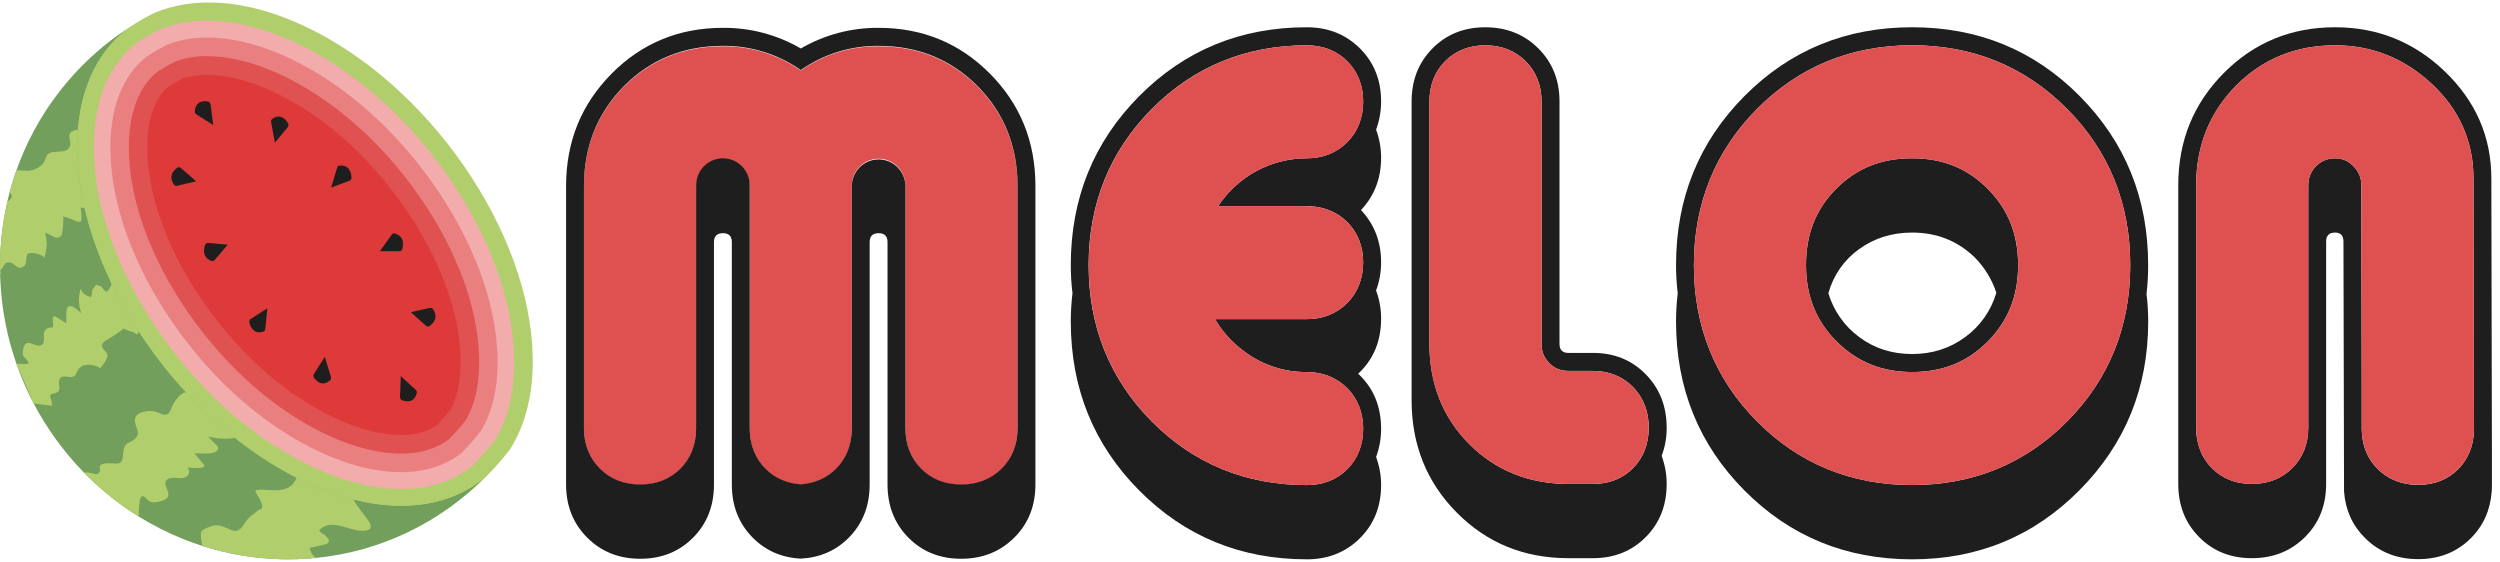 <svg width="178" height="40" viewBox="0 0 178 40" fill="none" xmlns="http://www.w3.org/2000/svg">
<g clip-path="url(#clip0_2916_3667)">
<path d="M97.977 9.229C98.215 8.59 98.337 7.912 98.335 7.228C98.335 5.705 97.831 4.444 96.825 3.444C95.818 2.444 94.559 1.943 93.05 1.941C88.333 1.941 84.353 3.577 81.108 6.847C77.864 10.118 76.241 14.129 76.24 18.881C76.24 19.55 76.28 20.219 76.36 20.883C76.28 21.547 76.24 22.215 76.24 22.884C76.24 27.637 77.863 31.649 81.108 34.918C84.354 38.188 88.334 39.823 93.05 39.824C94.559 39.824 95.818 39.323 96.825 38.322C97.831 37.32 98.335 36.059 98.335 34.539C98.337 33.855 98.215 33.176 97.977 32.536C98.215 31.896 98.337 31.217 98.335 30.533C98.335 28.931 97.791 27.623 96.703 26.609C97.791 25.596 98.335 24.288 98.335 22.685C98.336 22.001 98.215 21.323 97.977 20.683C98.215 20.042 98.337 19.364 98.335 18.68C98.335 17.213 97.858 15.972 96.904 14.957C97.857 13.942 98.334 12.7 98.335 11.232C98.336 10.548 98.215 9.87 97.977 9.229ZM95.921 10.125C95.177 10.875 94.184 11.271 93.046 11.271C91.796 11.269 90.566 11.579 89.463 12.173C88.361 12.767 87.422 13.627 86.731 14.676H93.046C94.171 14.676 95.16 15.062 95.905 15.791C96.66 16.532 97.058 17.531 97.058 18.679C97.058 19.828 96.664 20.826 95.919 21.576C95.174 22.326 94.181 22.723 93.044 22.723H86.512C87.022 23.603 87.707 24.368 88.522 24.971C89.819 25.972 91.411 26.507 93.044 26.489C94.178 26.489 95.17 26.886 95.919 27.637C96.667 28.388 97.058 29.388 97.058 30.534C97.058 31.68 96.66 32.683 95.907 33.423C95.154 34.163 94.191 34.538 93.046 34.538C88.703 34.538 84.99 33.014 82.007 30.008C79.025 27.002 77.509 23.257 77.509 18.882C77.509 14.507 79.023 10.764 82.007 7.758C84.991 4.751 88.702 3.226 93.046 3.226C94.191 3.226 95.153 3.602 95.907 4.343C96.661 5.083 97.058 6.08 97.058 7.23C97.058 8.38 96.668 9.376 95.921 10.125Z" fill="#1E1E1E"/>
<path d="M93.051 22.724H86.519C87.029 23.604 87.713 24.369 88.529 24.972C89.825 25.973 91.417 26.508 93.051 26.49C94.185 26.49 95.177 26.887 95.925 27.638C96.673 28.389 97.065 29.389 97.065 30.535C97.065 31.681 96.666 32.684 95.914 33.424C95.161 34.164 94.197 34.539 93.053 34.539C88.71 34.539 84.996 33.014 82.014 30.009C79.031 27.003 77.516 23.258 77.516 18.883C77.516 14.508 79.03 10.765 82.014 7.759C84.998 4.752 88.709 3.227 93.053 3.227C94.197 3.227 95.159 3.603 95.914 4.343C96.668 5.084 97.065 6.081 97.065 7.231C97.065 8.381 96.67 9.378 95.924 10.128C95.177 10.877 94.187 11.274 93.049 11.274C91.799 11.271 90.568 11.581 89.466 12.175C88.364 12.77 87.425 13.63 86.734 14.679H93.049C94.174 14.679 95.163 15.065 95.908 15.793C96.663 16.534 97.061 17.533 97.061 18.682C97.061 19.83 96.666 20.828 95.921 21.578C95.176 22.328 94.185 22.724 93.051 22.724Z" fill="#DF5051"/>
<path d="M118.667 30.454C118.667 28.932 118.17 27.663 117.176 26.648C116.182 25.634 114.93 25.127 113.421 25.127H111.673C111.248 25.127 111.037 24.915 111.037 24.486V7.228C111.037 5.705 110.534 4.444 109.527 3.444C108.521 2.444 107.263 1.943 105.752 1.941C104.241 1.941 102.989 2.442 101.997 3.444C101.004 4.445 100.507 5.707 100.506 7.228V28.491C100.506 31.669 101.579 34.338 103.725 36.5C105.87 38.662 108.52 39.743 111.673 39.743H113.421C114.93 39.743 116.182 39.243 117.176 38.242C118.17 37.242 118.667 35.98 118.667 34.458C118.669 33.774 118.547 33.096 118.309 32.455C118.552 31.817 118.673 31.138 118.667 30.454ZM116.275 33.329C115.532 34.077 114.573 34.456 113.421 34.456H111.673C108.861 34.456 106.483 33.497 104.603 31.608C102.723 29.719 101.776 27.322 101.776 24.484V7.228C101.776 6.069 102.153 5.101 102.896 4.353C103.625 3.616 104.612 3.225 105.748 3.225C106.885 3.225 107.855 3.6 108.609 4.341C109.363 5.082 109.761 6.078 109.761 7.228V24.486C109.761 25.045 109.935 25.479 110.31 25.855C110.684 26.23 111.116 26.409 111.669 26.409H113.417C114.556 26.409 115.548 26.811 116.283 27.569C117.018 28.327 117.391 29.3 117.391 30.453C117.391 31.607 117.007 32.588 116.275 33.329Z" fill="#1E1E1E"/>
<path d="M117.39 30.453C117.39 31.596 117.001 32.591 116.27 33.329C115.539 34.067 114.569 34.456 113.417 34.456H111.669C108.856 34.456 106.479 33.497 104.599 31.608C102.719 29.719 101.771 27.322 101.771 24.484V7.228C101.771 6.069 102.148 5.101 102.891 4.353C103.621 3.616 104.607 3.225 105.744 3.225C106.88 3.225 107.851 3.6 108.604 4.341C109.358 5.082 109.757 6.078 109.757 7.228V24.486C109.757 25.045 109.931 25.479 110.305 25.855C110.68 26.23 111.111 26.409 111.665 26.409H113.413C114.552 26.409 115.543 26.811 116.278 27.569C117.013 28.327 117.39 29.3 117.39 30.453Z" fill="#DF5051"/>
<path d="M141.531 13.448C140.078 11.984 138.315 11.271 136.139 11.271C133.963 11.271 132.197 11.976 130.744 13.431C129.291 14.885 128.588 16.664 128.588 18.88C128.588 21.073 129.3 22.847 130.763 24.31C132.226 25.772 133.986 26.489 136.138 26.489C138.313 26.489 140.077 25.778 141.528 24.314C142.979 22.85 143.689 21.073 143.689 18.88C143.689 16.688 142.984 14.911 141.531 13.448ZM139.914 24.007C138.826 24.808 137.568 25.208 136.139 25.208C134.711 25.207 133.46 24.807 132.386 24.007C131.334 23.235 130.56 22.138 130.18 20.883C130.525 19.612 131.298 18.5 132.366 17.74C133.454 16.952 134.712 16.559 136.141 16.559C137.915 16.559 139.412 17.159 140.631 18.36C141.317 19.059 141.833 19.909 142.141 20.842C141.767 22.116 140.984 23.23 139.914 24.007ZM141.531 13.448C140.078 11.984 138.315 11.271 136.139 11.271C133.963 11.271 132.197 11.976 130.744 13.431C129.291 14.885 128.588 16.664 128.588 18.88C128.588 21.073 129.3 22.847 130.763 24.31C132.226 25.772 133.986 26.489 136.138 26.489C138.313 26.489 140.077 25.778 141.528 24.314C142.979 22.85 143.689 21.073 143.689 18.88C143.689 16.688 142.984 14.911 141.531 13.448ZM139.914 24.007C138.826 24.808 137.568 25.208 136.139 25.208C134.711 25.207 133.46 24.807 132.386 24.007C131.334 23.235 130.56 22.138 130.18 20.883C130.525 19.612 131.298 18.5 132.366 17.74C133.454 16.952 134.712 16.559 136.141 16.559C137.915 16.559 139.412 17.159 140.631 18.36C141.317 19.059 141.833 19.909 142.141 20.842C141.767 22.116 140.984 23.23 139.914 24.007ZM141.531 13.448C140.078 11.984 138.315 11.271 136.139 11.271C133.963 11.271 132.197 11.976 130.744 13.431C129.291 14.885 128.588 16.664 128.588 18.88C128.588 21.073 129.3 22.847 130.763 24.31C132.226 25.772 133.986 26.489 136.138 26.489C138.313 26.489 140.077 25.778 141.528 24.314C142.979 22.85 143.689 21.073 143.689 18.88C143.689 16.688 142.984 14.911 141.531 13.448ZM139.914 24.007C138.826 24.808 137.568 25.208 136.139 25.208C134.711 25.207 133.46 24.807 132.386 24.007C131.334 23.235 130.56 22.138 130.18 20.883C130.525 19.612 131.298 18.5 132.366 17.74C133.454 16.952 134.712 16.559 136.141 16.559C137.915 16.559 139.412 17.159 140.631 18.36C141.317 19.059 141.833 19.909 142.141 20.842C141.767 22.116 140.984 23.23 139.914 24.007ZM141.531 13.448C140.078 11.984 138.315 11.271 136.139 11.271C133.963 11.271 132.197 11.976 130.744 13.431C129.291 14.885 128.588 16.664 128.588 18.88C128.588 21.073 129.3 22.847 130.763 24.31C132.226 25.772 133.986 26.489 136.138 26.489C138.313 26.489 140.077 25.778 141.528 24.314C142.979 22.85 143.689 21.073 143.689 18.88C143.689 16.688 142.984 14.911 141.531 13.448ZM139.914 24.007C138.826 24.808 137.568 25.208 136.139 25.208C134.711 25.207 133.46 24.807 132.386 24.007C131.334 23.235 130.56 22.138 130.18 20.883C130.525 19.612 131.298 18.5 132.366 17.74C133.454 16.952 134.712 16.559 136.141 16.559C137.915 16.559 139.412 17.159 140.631 18.36C141.317 19.059 141.833 19.909 142.141 20.842C141.767 22.116 140.984 23.23 139.914 24.007ZM141.531 13.448C140.078 11.984 138.315 11.271 136.139 11.271C133.963 11.271 132.197 11.976 130.744 13.431C129.291 14.885 128.588 16.664 128.588 18.88C128.588 21.073 129.3 22.847 130.763 24.31C132.226 25.772 133.986 26.489 136.138 26.489C138.313 26.489 140.077 25.778 141.528 24.314C142.979 22.85 143.689 21.073 143.689 18.88C143.689 16.688 142.984 14.911 141.531 13.448ZM139.914 24.007C138.826 24.808 137.568 25.208 136.139 25.208C134.711 25.207 133.46 24.807 132.386 24.007C131.334 23.235 130.56 22.138 130.18 20.883C130.525 19.612 131.298 18.5 132.366 17.74C133.454 16.952 134.712 16.559 136.141 16.559C137.915 16.559 139.412 17.159 140.631 18.36C141.317 19.059 141.833 19.909 142.141 20.842C141.767 22.116 140.984 23.23 139.914 24.007ZM141.531 13.448C140.078 11.984 138.315 11.271 136.139 11.271C133.963 11.271 132.197 11.976 130.744 13.431C129.291 14.885 128.588 16.664 128.588 18.88C128.588 21.073 129.3 22.847 130.763 24.31C132.226 25.772 133.986 26.489 136.138 26.489C138.313 26.489 140.077 25.778 141.528 24.314C142.979 22.85 143.689 21.073 143.689 18.88C143.689 16.688 142.984 14.911 141.531 13.448ZM139.914 24.007C138.826 24.808 137.568 25.208 136.139 25.208C134.711 25.207 133.46 24.807 132.386 24.007C131.334 23.235 130.56 22.138 130.18 20.883C130.525 19.612 131.298 18.5 132.366 17.74C133.454 16.952 134.712 16.559 136.141 16.559C137.915 16.559 139.412 17.159 140.631 18.36C141.317 19.059 141.833 19.909 142.141 20.842C141.767 22.116 140.984 23.23 139.914 24.007ZM141.531 13.448C140.078 11.984 138.315 11.271 136.139 11.271C133.963 11.271 132.197 11.976 130.744 13.431C129.291 14.885 128.588 16.664 128.588 18.88C128.588 21.073 129.3 22.847 130.763 24.31C132.226 25.772 133.986 26.489 136.138 26.489C138.313 26.489 140.077 25.778 141.528 24.314C142.979 22.85 143.689 21.073 143.689 18.88C143.689 16.688 142.984 14.911 141.531 13.448ZM139.914 24.007C138.826 24.808 137.568 25.208 136.139 25.208C134.711 25.207 133.46 24.807 132.386 24.007C131.334 23.235 130.56 22.138 130.18 20.883C130.525 19.612 131.298 18.5 132.366 17.74C133.454 16.952 134.712 16.559 136.141 16.559C137.915 16.559 139.412 17.159 140.631 18.36C141.317 19.059 141.833 19.909 142.141 20.842C141.767 22.116 140.984 23.23 139.914 24.007ZM141.531 13.448C140.078 11.984 138.315 11.271 136.139 11.271C133.963 11.271 132.197 11.976 130.744 13.431C129.291 14.885 128.588 16.664 128.588 18.88C128.588 21.073 129.3 22.847 130.763 24.31C132.226 25.772 133.986 26.489 136.138 26.489C138.313 26.489 140.077 25.778 141.528 24.314C142.979 22.85 143.689 21.073 143.689 18.88C143.689 16.688 142.984 14.911 141.531 13.448ZM139.914 24.007C138.826 24.808 137.568 25.208 136.139 25.208C134.711 25.207 133.46 24.807 132.386 24.007C131.334 23.235 130.56 22.138 130.18 20.883C130.525 19.612 131.298 18.5 132.366 17.74C133.454 16.952 134.712 16.559 136.141 16.559C137.915 16.559 139.412 17.159 140.631 18.36C141.317 19.059 141.833 19.909 142.141 20.842C141.767 22.116 140.984 23.23 139.914 24.007ZM141.531 13.448C140.078 11.984 138.315 11.271 136.139 11.271C133.963 11.271 132.197 11.976 130.744 13.431C129.291 14.885 128.588 16.664 128.588 18.88C128.588 21.073 129.3 22.847 130.763 24.31C132.226 25.772 133.986 26.489 136.138 26.489C138.313 26.489 140.077 25.778 141.528 24.314C142.979 22.85 143.689 21.073 143.689 18.88C143.689 16.688 142.984 14.911 141.531 13.448ZM139.914 24.007C138.826 24.808 137.568 25.208 136.139 25.208C134.711 25.207 133.46 24.807 132.386 24.007C131.334 23.235 130.56 22.138 130.18 20.883C130.525 19.612 131.298 18.5 132.366 17.74C133.454 16.952 134.712 16.559 136.141 16.559C137.915 16.559 139.412 17.159 140.631 18.36C141.317 19.059 141.833 19.909 142.141 20.842C141.767 22.116 140.984 23.23 139.914 24.007ZM141.531 13.448C140.078 11.984 138.315 11.271 136.139 11.271C133.963 11.271 132.197 11.976 130.744 13.431C129.291 14.885 128.588 16.664 128.588 18.88C128.588 21.073 129.3 22.847 130.763 24.31C132.226 25.772 133.986 26.489 136.138 26.489C138.313 26.489 140.077 25.778 141.528 24.314C142.979 22.85 143.689 21.073 143.689 18.88C143.689 16.688 142.984 14.911 141.531 13.448ZM139.914 24.007C138.826 24.808 137.568 25.208 136.139 25.208C134.711 25.207 133.46 24.807 132.386 24.007C131.334 23.235 130.56 22.138 130.18 20.883C130.525 19.612 131.298 18.5 132.366 17.74C133.454 16.952 134.712 16.559 136.141 16.559C137.915 16.559 139.412 17.159 140.631 18.36C141.317 19.059 141.833 19.909 142.141 20.842C141.767 22.116 140.984 23.23 139.914 24.007ZM141.531 13.448C140.078 11.984 138.315 11.271 136.139 11.271C133.963 11.271 132.197 11.976 130.744 13.431C129.291 14.885 128.588 16.664 128.588 18.88C128.588 21.073 129.3 22.847 130.763 24.31C132.226 25.772 133.986 26.489 136.138 26.489C138.313 26.489 140.077 25.778 141.528 24.314C142.979 22.85 143.689 21.073 143.689 18.88C143.689 16.688 142.984 14.911 141.531 13.448ZM139.914 24.007C138.826 24.808 137.568 25.208 136.139 25.208C134.711 25.207 133.46 24.807 132.386 24.007C131.334 23.235 130.56 22.138 130.18 20.883C130.525 19.612 131.298 18.5 132.366 17.74C133.454 16.952 134.712 16.559 136.141 16.559C137.915 16.559 139.412 17.159 140.631 18.36C141.317 19.059 141.833 19.909 142.141 20.842C141.767 22.116 140.984 23.23 139.914 24.007ZM141.531 13.448C140.078 11.984 138.315 11.271 136.139 11.271C133.963 11.271 132.197 11.976 130.744 13.431C129.291 14.885 128.588 16.664 128.588 18.88C128.588 21.073 129.3 22.847 130.763 24.31C132.226 25.772 133.986 26.489 136.138 26.489C138.313 26.489 140.077 25.778 141.528 24.314C142.979 22.85 143.689 21.073 143.689 18.88C143.689 16.688 142.984 14.911 141.531 13.448ZM139.914 24.007C138.826 24.808 137.568 25.208 136.139 25.208C134.711 25.207 133.46 24.807 132.386 24.007C131.334 23.235 130.56 22.138 130.18 20.883C130.525 19.612 131.298 18.5 132.366 17.74C133.454 16.952 134.712 16.559 136.141 16.559C137.915 16.559 139.412 17.159 140.631 18.36C141.317 19.059 141.833 19.909 142.141 20.842C141.767 22.116 140.984 23.23 139.914 24.007ZM152.949 18.881C152.949 14.132 151.326 10.12 148.08 6.847C144.835 3.574 140.855 1.939 136.139 1.941C131.423 1.941 127.443 3.577 124.199 6.847C120.955 10.118 119.333 14.129 119.334 18.881C119.334 19.55 119.374 20.219 119.454 20.883C119.374 21.547 119.334 22.215 119.334 22.884C119.334 27.637 120.957 31.649 124.202 34.918C127.448 38.188 131.428 39.823 136.142 39.824C140.831 39.824 144.805 38.182 148.063 34.898C151.322 31.614 152.951 27.609 152.952 22.884C152.952 22.229 152.912 21.574 152.832 20.923C152.911 20.245 152.95 19.564 152.949 18.881ZM147.178 30.005C144.195 33.01 140.481 34.535 136.139 34.535C131.797 34.535 128.084 33.012 125.1 30.005C122.116 26.998 120.603 23.254 120.603 18.879C120.603 14.504 122.116 10.761 125.1 7.755C128.084 4.748 131.796 3.223 136.139 3.223C140.482 3.223 144.195 4.75 147.179 7.756C150.163 10.762 151.675 14.505 151.675 18.88C151.675 23.256 150.163 26.998 147.178 30.005ZM136.139 11.27C133.964 11.27 132.197 11.974 130.744 13.429C129.291 14.884 128.588 16.662 128.588 18.879C128.588 21.071 129.3 22.846 130.763 24.308C132.226 25.771 133.986 26.488 136.138 26.488C138.313 26.488 140.077 25.776 141.528 24.312C142.979 22.848 143.689 21.072 143.689 18.879C143.689 16.686 142.982 14.909 141.53 13.446C140.077 11.983 138.315 11.271 136.139 11.271V11.27ZM139.914 24.005C138.826 24.806 137.568 25.207 136.139 25.206C134.711 25.206 133.46 24.806 132.386 24.007C131.334 23.235 130.56 22.138 130.18 20.883C130.525 19.612 131.298 18.5 132.366 17.74C133.454 16.952 134.712 16.559 136.141 16.559C137.915 16.559 139.412 17.159 140.631 18.36C141.317 19.059 141.833 19.909 142.141 20.842C141.767 22.116 140.984 23.23 139.914 24.007V24.005ZM141.531 13.446C140.078 11.982 138.315 11.27 136.139 11.27C133.963 11.27 132.197 11.974 130.744 13.429C129.291 14.884 128.588 16.662 128.588 18.879C128.588 21.071 129.3 22.846 130.763 24.308C132.226 25.771 133.986 26.488 136.138 26.488C138.313 26.488 140.077 25.776 141.528 24.312C142.979 22.848 143.689 21.072 143.689 18.879C143.689 16.686 142.984 14.911 141.531 13.448V13.446ZM139.914 24.005C138.826 24.806 137.568 25.207 136.139 25.206C134.711 25.206 133.46 24.806 132.386 24.007C131.334 23.235 130.56 22.138 130.18 20.883C130.525 19.612 131.298 18.5 132.366 17.74C133.454 16.952 134.712 16.559 136.141 16.559C137.915 16.559 139.412 17.159 140.631 18.36C141.317 19.059 141.833 19.909 142.141 20.842C141.767 22.116 140.984 23.23 139.914 24.007V24.005ZM141.531 13.446C140.078 11.982 138.315 11.27 136.139 11.27C133.963 11.27 132.197 11.974 130.744 13.429C129.291 14.884 128.588 16.662 128.588 18.879C128.588 21.071 129.3 22.846 130.763 24.308C132.226 25.771 133.986 26.488 136.138 26.488C138.313 26.488 140.077 25.776 141.528 24.312C142.979 22.848 143.689 21.072 143.689 18.879C143.689 16.686 142.984 14.911 141.531 13.448V13.446ZM139.914 24.005C138.826 24.806 137.568 25.207 136.139 25.206C134.711 25.206 133.46 24.806 132.386 24.007C131.334 23.235 130.56 22.138 130.18 20.883C130.525 19.612 131.298 18.5 132.366 17.74C133.454 16.952 134.712 16.559 136.141 16.559C137.915 16.559 139.412 17.159 140.631 18.36C141.317 19.059 141.833 19.909 142.141 20.842C141.767 22.116 140.984 23.23 139.914 24.007V24.005ZM141.531 13.446C140.078 11.982 138.315 11.27 136.139 11.27C133.963 11.27 132.197 11.974 130.744 13.429C129.291 14.884 128.588 16.662 128.588 18.879C128.588 21.071 129.3 22.846 130.763 24.308C132.226 25.771 133.986 26.488 136.138 26.488C138.313 26.488 140.077 25.776 141.528 24.312C142.979 22.848 143.689 21.072 143.689 18.879C143.689 16.686 142.984 14.911 141.531 13.448V13.446ZM139.914 24.005C138.826 24.806 137.568 25.207 136.139 25.206C134.711 25.206 133.46 24.806 132.386 24.007C131.334 23.235 130.56 22.138 130.18 20.883C130.525 19.612 131.298 18.5 132.366 17.74C133.454 16.952 134.712 16.559 136.141 16.559C137.915 16.559 139.412 17.159 140.631 18.36C141.317 19.059 141.833 19.909 142.141 20.842C141.767 22.116 140.984 23.23 139.914 24.007V24.005ZM141.531 13.446C140.078 11.982 138.315 11.27 136.139 11.27C133.963 11.27 132.197 11.974 130.744 13.429C129.291 14.884 128.588 16.662 128.588 18.879C128.588 21.071 129.3 22.846 130.763 24.308C132.226 25.771 133.986 26.488 136.138 26.488C138.313 26.488 140.077 25.776 141.528 24.312C142.979 22.848 143.689 21.072 143.689 18.879C143.689 16.686 142.984 14.911 141.531 13.448V13.446ZM139.914 24.005C138.826 24.806 137.568 25.207 136.139 25.206C134.711 25.206 133.46 24.806 132.386 24.007C131.334 23.235 130.56 22.138 130.18 20.883C130.525 19.612 131.298 18.5 132.366 17.74C133.454 16.952 134.712 16.559 136.141 16.559C137.915 16.559 139.412 17.159 140.631 18.36C141.317 19.059 141.833 19.909 142.141 20.842C141.767 22.116 140.984 23.23 139.914 24.007V24.005ZM141.531 13.446C140.078 11.982 138.315 11.27 136.139 11.27C133.963 11.27 132.197 11.974 130.744 13.429C129.291 14.884 128.588 16.662 128.588 18.879C128.588 21.071 129.3 22.846 130.763 24.308C132.226 25.771 133.986 26.488 136.138 26.488C138.313 26.488 140.077 25.776 141.528 24.312C142.979 22.848 143.689 21.072 143.689 18.879C143.689 16.686 142.984 14.911 141.531 13.448V13.446ZM139.914 24.005C138.826 24.806 137.568 25.207 136.139 25.206C134.711 25.206 133.46 24.806 132.386 24.007C131.334 23.235 130.56 22.138 130.18 20.883C130.525 19.612 131.298 18.5 132.366 17.74C133.454 16.952 134.712 16.559 136.141 16.559C137.915 16.559 139.412 17.159 140.631 18.36C141.317 19.059 141.833 19.909 142.141 20.842C141.767 22.116 140.984 23.23 139.914 24.007V24.005ZM141.531 13.446C140.078 11.982 138.315 11.27 136.139 11.27C133.963 11.27 132.197 11.974 130.744 13.429C129.291 14.884 128.588 16.662 128.588 18.879C128.588 21.071 129.3 22.846 130.763 24.308C132.226 25.771 133.986 26.488 136.138 26.488C138.313 26.488 140.077 25.776 141.528 24.312C142.979 22.848 143.689 21.072 143.689 18.879C143.689 16.686 142.984 14.911 141.531 13.448V13.446ZM139.914 24.005C138.826 24.806 137.568 25.207 136.139 25.206C134.711 25.206 133.46 24.806 132.386 24.007C131.334 23.235 130.56 22.138 130.18 20.883C130.525 19.612 131.298 18.5 132.366 17.74C133.454 16.952 134.712 16.559 136.141 16.559C137.915 16.559 139.412 17.159 140.631 18.36C141.317 19.059 141.833 19.909 142.141 20.842C141.767 22.116 140.984 23.23 139.914 24.007V24.005ZM141.531 13.446C140.078 11.982 138.315 11.27 136.139 11.27C133.963 11.27 132.197 11.974 130.744 13.429C129.291 14.884 128.588 16.662 128.588 18.879C128.588 21.071 129.3 22.846 130.763 24.308C132.226 25.771 133.986 26.488 136.138 26.488C138.313 26.488 140.077 25.776 141.528 24.312C142.979 22.848 143.689 21.072 143.689 18.879C143.689 16.686 142.984 14.911 141.531 13.448V13.446ZM139.914 24.005C138.826 24.806 137.568 25.207 136.139 25.206C134.711 25.206 133.46 24.806 132.386 24.007C131.334 23.235 130.56 22.138 130.18 20.883C130.525 19.612 131.298 18.5 132.366 17.74C133.454 16.952 134.712 16.559 136.141 16.559C137.915 16.559 139.412 17.159 140.631 18.36C141.317 19.059 141.833 19.909 142.141 20.842C141.767 22.116 140.984 23.23 139.914 24.007V24.005ZM141.531 13.446C140.078 11.982 138.315 11.27 136.139 11.27C133.963 11.27 132.197 11.974 130.744 13.429C129.291 14.884 128.588 16.662 128.588 18.879C128.588 21.071 129.3 22.846 130.763 24.308C132.226 25.771 133.986 26.488 136.138 26.488C138.313 26.488 140.077 25.776 141.528 24.312C142.979 22.848 143.689 21.072 143.689 18.879C143.689 16.686 142.984 14.911 141.531 13.448V13.446ZM139.914 24.005C138.826 24.806 137.568 25.207 136.139 25.206C134.711 25.206 133.46 24.806 132.386 24.007C131.334 23.235 130.56 22.138 130.18 20.883C130.525 19.612 131.298 18.5 132.366 17.74C133.454 16.952 134.712 16.559 136.141 16.559C137.915 16.559 139.412 17.159 140.631 18.36C141.317 19.059 141.833 19.909 142.141 20.842C141.767 22.116 140.984 23.23 139.914 24.007V24.005ZM141.531 13.446C140.078 11.982 138.315 11.27 136.139 11.27C133.963 11.27 132.197 11.974 130.744 13.429C129.291 14.884 128.588 16.662 128.588 18.879C128.588 21.071 129.3 22.846 130.763 24.308C132.226 25.771 133.986 26.488 136.138 26.488C138.313 26.488 140.077 25.776 141.528 24.312C142.979 22.848 143.689 21.072 143.689 18.879C143.689 16.686 142.984 14.911 141.531 13.448V13.446ZM139.914 24.005C138.826 24.806 137.568 25.207 136.139 25.206C134.711 25.206 133.46 24.806 132.386 24.007C131.334 23.235 130.56 22.138 130.18 20.883C130.525 19.612 131.298 18.5 132.366 17.74C133.454 16.952 134.712 16.559 136.141 16.559C137.915 16.559 139.412 17.159 140.631 18.36C141.317 19.059 141.833 19.909 142.141 20.842C141.767 22.116 140.984 23.23 139.914 24.007V24.005ZM141.531 13.446C140.078 11.982 138.315 11.27 136.139 11.27C133.963 11.27 132.197 11.974 130.744 13.429C129.291 14.884 128.588 16.662 128.588 18.879C128.588 21.071 129.3 22.846 130.763 24.308C132.226 25.771 133.986 26.488 136.138 26.488C138.313 26.488 140.077 25.776 141.528 24.312C142.979 22.848 143.689 21.072 143.689 18.879C143.689 16.686 142.984 14.911 141.531 13.448V13.446ZM139.914 24.005C138.826 24.806 137.568 25.207 136.139 25.206C134.711 25.206 133.46 24.806 132.386 24.007C131.334 23.235 130.56 22.138 130.18 20.883C130.525 19.612 131.298 18.5 132.366 17.74C133.454 16.952 134.712 16.559 136.141 16.559C137.915 16.559 139.412 17.159 140.631 18.36C141.317 19.059 141.833 19.909 142.141 20.842C141.767 22.116 140.984 23.23 139.914 24.007V24.005Z" fill="#1E1E1E"/>
<path d="M147.179 7.756C144.197 4.75 140.483 3.225 136.139 3.225C131.796 3.225 128.083 4.75 125.1 7.756C122.118 10.762 120.604 14.505 120.604 18.88C120.604 23.255 122.116 26.998 125.1 30.006C128.084 33.015 131.798 34.536 136.139 34.536C140.481 34.536 144.195 33.012 147.178 30.005C150.162 26.998 151.675 23.255 151.675 18.879C151.675 14.503 150.163 10.761 147.179 7.756ZM141.53 24.314C140.078 25.778 138.316 26.489 136.139 26.489C133.987 26.489 132.231 25.778 130.765 24.31C129.299 22.842 128.589 21.072 128.589 18.88C128.589 16.664 129.294 14.881 130.745 13.431C132.197 11.98 133.963 11.271 136.141 11.271C138.319 11.271 140.08 11.984 141.533 13.448C142.986 14.912 143.692 16.689 143.692 18.88C143.692 21.072 142.984 22.851 141.53 24.314Z" fill="#DF5051"/>
<path d="M177.411 25.977L177.384 12.713C177.384 9.724 176.259 7.162 174.007 5.025C171.835 2.97 169.252 1.942 166.257 1.941C163.132 1.941 160.489 3.029 158.329 5.205C156.169 7.381 155.09 10.044 155.092 13.195V34.458C155.092 35.979 155.588 37.24 156.581 38.242C157.574 39.245 158.826 39.745 160.337 39.743C161.846 39.743 163.104 39.243 164.112 38.242C165.119 37.242 165.622 35.98 165.621 34.458V17.199C165.621 16.771 165.834 16.559 166.257 16.559C166.654 16.559 166.854 16.771 166.854 17.199L166.879 27.734L166.895 34.979V34.984C166.989 36.302 167.487 37.41 168.392 38.308C169.399 39.309 170.659 39.809 172.172 39.809C172.203 39.809 172.232 39.809 172.262 39.809C173.733 39.79 174.956 39.291 175.934 38.31C176.469 37.778 176.877 37.13 177.125 36.414C177.33 35.806 177.431 35.167 177.425 34.525V32.562L177.411 25.977ZM176.147 30.674C176.115 31.752 175.728 32.696 175.026 33.4C174.284 34.146 173.323 34.525 172.171 34.525C171.039 34.525 170.049 34.139 169.307 33.408C168.622 32.741 168.226 31.846 168.166 30.825C168.156 30.708 168.155 30.604 168.155 30.522V27.343L168.127 13.2C168.132 12.946 168.085 12.694 167.988 12.46C167.892 12.226 167.748 12.014 167.567 11.838C167.401 11.656 167.198 11.511 166.973 11.414C166.747 11.316 166.504 11.268 166.258 11.274C166.007 11.27 165.757 11.317 165.523 11.412C165.29 11.507 165.078 11.649 164.9 11.828C164.722 12.007 164.582 12.221 164.487 12.456C164.392 12.691 164.346 12.943 164.349 13.197V30.453C164.349 31.605 163.951 32.604 163.196 33.342C162.442 34.081 161.487 34.456 160.337 34.456C159.188 34.456 158.227 34.077 157.485 33.329C156.752 32.594 156.365 31.6 156.365 30.453V13.194C156.365 10.388 157.323 8 159.211 6.094C161.099 4.188 163.473 3.225 166.258 3.225C168.867 3.225 171.178 4.145 173.126 5.958C175.108 7.798 176.113 10.073 176.113 12.713L176.147 30.65V30.674Z" fill="#1E1E1E"/>
<path d="M176.147 30.65V30.671C176.115 31.749 175.728 32.693 175.027 33.396C174.284 34.143 173.323 34.521 172.171 34.521C171.039 34.521 170.049 34.135 169.307 33.405C168.623 32.738 168.226 31.843 168.166 30.821C168.156 30.705 168.155 30.601 168.155 30.519V27.343L168.128 13.2C168.132 12.946 168.085 12.694 167.988 12.46C167.892 12.226 167.748 12.014 167.567 11.838C167.401 11.656 167.199 11.511 166.973 11.414C166.747 11.316 166.504 11.269 166.258 11.274C166.007 11.27 165.757 11.317 165.524 11.412C165.29 11.507 165.078 11.649 164.9 11.828C164.722 12.008 164.582 12.221 164.487 12.456C164.393 12.691 164.346 12.943 164.35 13.197V30.453C164.35 31.605 163.951 32.604 163.197 33.342C162.442 34.081 161.487 34.456 160.338 34.456C159.188 34.456 158.227 34.077 157.485 33.329C156.752 32.594 156.365 31.6 156.365 30.453V13.194C156.365 10.388 157.323 8 159.211 6.094C161.099 4.188 163.473 3.225 166.258 3.225C168.867 3.225 171.179 4.145 173.126 5.958C175.108 7.798 176.113 10.073 176.113 12.713L176.147 30.65Z" fill="#DF5051"/>
<path d="M69.604 6.165C67.713 4.261 65.341 3.296 62.557 3.296C60.577 3.279 58.64 3.881 57.013 5.018C55.386 3.881 53.449 3.279 51.469 3.296C48.685 3.296 46.313 4.261 44.422 6.165C42.531 8.069 41.576 10.459 41.576 13.265V30.524C41.576 31.676 41.975 32.675 42.726 33.41C43.477 34.145 44.442 34.527 45.588 34.527C46.734 34.527 47.699 34.148 48.44 33.402C49.181 32.656 49.561 31.671 49.561 30.524V13.265C49.571 12.762 49.777 12.283 50.134 11.93C50.49 11.578 50.97 11.38 51.47 11.38C51.969 11.38 52.449 11.578 52.806 11.93C53.163 12.283 53.368 12.762 53.378 13.265V30.524C53.378 31.671 53.767 32.665 54.498 33.4C55.166 34.074 56.011 34.446 57.013 34.514C58.015 34.446 58.86 34.074 59.528 33.4C60.261 32.665 60.648 31.671 60.648 30.524V13.265C60.643 13.009 60.688 12.755 60.782 12.517C60.875 12.28 61.015 12.063 61.193 11.88C61.371 11.697 61.583 11.552 61.817 11.453C62.051 11.354 62.302 11.303 62.556 11.303C62.81 11.303 63.062 11.354 63.296 11.453C63.53 11.552 63.742 11.697 63.92 11.88C64.097 12.063 64.237 12.28 64.331 12.517C64.424 12.755 64.47 13.009 64.465 13.265V30.524C64.465 31.671 64.853 32.665 65.586 33.402C66.318 34.138 67.287 34.527 68.438 34.527C69.589 34.527 70.547 34.151 71.3 33.41C72.053 32.67 72.45 31.676 72.45 30.524V13.265C72.45 10.459 71.492 8.071 69.604 6.165Z" fill="#DF5051"/>
<path d="M70.486 5.246C68.327 3.071 65.686 1.983 62.562 1.982C60.617 1.966 58.703 2.474 57.018 3.452C55.331 2.473 53.416 1.965 51.47 1.982C48.345 1.982 45.703 3.07 43.546 5.246C41.389 7.422 40.308 10.085 40.305 13.235V34.498C40.305 36.019 40.808 37.281 41.814 38.283C42.821 39.285 44.079 39.785 45.589 39.784C47.099 39.784 48.351 39.283 49.345 38.283C50.339 37.282 50.835 36.021 50.834 34.498V17.243C50.834 16.816 51.047 16.603 51.47 16.603C51.894 16.603 52.107 16.816 52.107 17.243V34.498C52.107 36.019 52.603 37.281 53.596 38.283C54.515 39.208 55.655 39.705 57.014 39.774C58.374 39.704 59.514 39.207 60.433 38.283C61.424 37.281 61.92 36.019 61.92 34.498V17.243C61.92 16.816 62.133 16.603 62.556 16.603C62.98 16.603 63.192 16.816 63.192 17.243V34.498C63.192 36.019 63.689 37.281 64.682 38.283C65.675 39.285 66.927 39.785 68.437 39.784C69.947 39.784 71.206 39.283 72.212 38.283C73.219 37.282 73.722 36.021 73.722 34.498V13.235C73.723 10.086 72.644 7.423 70.486 5.246ZM72.451 30.494C72.451 31.645 72.052 32.645 71.301 33.38C70.55 34.115 69.585 34.496 68.439 34.496C67.293 34.496 66.328 34.117 65.587 33.371C64.846 32.625 64.466 31.64 64.466 30.494V13.235C64.456 12.731 64.25 12.252 63.893 11.899C63.537 11.547 63.057 11.35 62.557 11.35C62.058 11.35 61.578 11.547 61.221 11.899C60.864 12.252 60.659 12.731 60.649 13.235V30.494C60.649 31.64 60.26 32.634 59.529 33.369C58.861 34.043 58.016 34.415 57.014 34.483C56.012 34.415 55.167 34.043 54.499 33.369C53.766 32.634 53.379 31.64 53.379 30.494V13.235C53.384 12.979 53.339 12.725 53.245 12.487C53.152 12.249 53.012 12.032 52.834 11.849C52.656 11.667 52.444 11.521 52.21 11.422C51.976 11.323 51.725 11.272 51.471 11.272C51.217 11.272 50.965 11.323 50.731 11.422C50.497 11.521 50.285 11.667 50.108 11.849C49.93 12.032 49.79 12.249 49.696 12.487C49.603 12.725 49.557 12.979 49.562 13.235V30.494C49.562 31.64 49.174 32.634 48.441 33.371C47.709 34.108 46.741 34.496 45.589 34.496C44.438 34.496 43.48 34.12 42.727 33.38C41.974 32.639 41.577 31.645 41.577 30.494V13.235C41.577 10.429 42.535 8.04 44.423 6.134C46.311 4.229 48.686 3.265 51.47 3.265C53.45 3.248 55.387 3.85 57.014 4.987C58.641 3.85 60.578 3.248 62.558 3.265C65.342 3.265 67.714 4.23 69.605 6.134C71.496 8.038 72.451 10.432 72.451 13.235V30.494Z" fill="#1E1E1E"/>
<path d="M34.589 33.956C35.211 33.336 35.793 32.671 36.327 31.97C37.398 30.272 37.977 28.063 37.93 25.422C37.768 16.439 30.411 5.852 21.496 1.777C17.444 -0.077 13.768 -0.265 10.978 0.924C10.372 1.234 9.784 1.576 9.215 1.949C7.596 3.004 6.143 4.294 4.898 5.771C3.49 7.436 2.351 9.34 1.538 11.417C1.462 11.611 1.39 11.807 1.321 12.005C1.225 12.271 1.136 12.54 1.052 12.812C1.042 12.843 1.032 12.876 1.023 12.909C0.951 13.14 0.885 13.374 0.824 13.609C0.784 13.76 0.746 13.912 0.709 14.063C0.693 14.129 0.678 14.194 0.663 14.258C0.599 14.536 0.541 14.818 0.489 15.101C0.291 16.167 0.175 17.263 0.149 18.385C0.143 18.573 0.143 18.762 0.143 18.95C0.143 19.047 0.143 19.145 0.145 19.243C0.145 19.257 0.145 19.271 0.146 19.285C0.149 19.448 0.154 19.609 0.162 19.77V19.773C0.248 21.871 0.645 23.891 1.306 25.787C1.501 26.349 1.72 26.898 1.961 27.436C2.142 27.84 2.334 28.238 2.541 28.628C3.49 30.433 4.692 32.081 6.099 33.525C7.086 34.536 8.17 35.443 9.338 36.235C9.557 36.382 9.778 36.528 10.001 36.664C11.007 37.293 12.068 37.832 13.177 38.276C13.63 38.458 14.09 38.625 14.557 38.772C14.582 38.78 14.609 38.789 14.633 38.796C16.341 39.335 18.143 39.651 20.003 39.711C20.143 39.716 20.284 39.719 20.425 39.722C20.502 39.723 20.579 39.723 20.656 39.723C20.882 39.723 21.108 39.719 21.331 39.711C21.768 39.695 22.202 39.667 22.632 39.625C27.285 39.165 31.444 37.095 34.577 33.966C34.581 33.963 34.584 33.96 34.589 33.956Z" fill="#B0CF6C"/>
<path d="M34.447 34.055C31.313 37.191 27.148 39.265 22.489 39.726C22.06 39.768 21.625 39.797 21.188 39.812C20.965 39.821 20.74 39.824 20.514 39.824C20.437 39.824 20.359 39.824 20.283 39.823C20.142 39.821 20.002 39.817 19.86 39.812C18 39.752 16.199 39.437 14.491 38.897C14.466 38.89 14.44 38.881 14.415 38.873C13.947 38.726 13.487 38.559 13.034 38.377C11.926 37.933 10.864 37.393 9.858 36.766C9.635 36.628 9.415 36.483 9.195 36.336C8.029 35.545 6.943 34.637 5.957 33.626C4.55 32.182 3.347 30.534 2.398 28.729C2.192 28.339 1.999 27.941 1.818 27.537C1.578 26.999 1.359 26.449 1.163 25.888C0.503 23.992 0.106 21.972 0.019 19.873V19.871C0.012 19.71 0.006 19.549 0.003 19.387C0.002 19.372 0.002 19.358 0.002 19.344C-9.47855e-08 19.246 0 19.149 0 19.052C0 18.863 0.001 18.674 0.006 18.486C0.032 17.364 0.148 16.268 0.347 15.202C0.399 14.919 0.457 14.637 0.521 14.36C0.535 14.294 0.551 14.229 0.566 14.165C0.603 14.013 0.641 13.862 0.681 13.71C0.743 13.475 0.809 13.242 0.88 13.01C0.889 12.977 0.9 12.944 0.91 12.913C0.993 12.641 1.082 12.372 1.179 12.105C1.247 11.908 1.319 11.713 1.395 11.518C2.207 9.44 3.348 7.536 4.755 5.872C5.999 4.395 7.454 3.105 9.073 2.05C7.304 3.4 6.1 5.486 5.673 8.189C5.633 8.444 5.599 8.705 5.572 8.972C5.564 9.057 5.556 9.141 5.55 9.228C5.514 9.679 5.497 10.146 5.504 10.625C5.503 10.671 5.504 10.717 5.504 10.763C5.507 10.912 5.511 11.059 5.518 11.209C5.518 11.21 5.518 11.211 5.518 11.212C5.518 11.223 5.518 11.234 5.519 11.245C5.56 12.141 5.67 13.05 5.846 13.966C5.899 14.246 5.959 14.525 6.025 14.806C6.06 14.958 6.096 15.11 6.135 15.263C6.536 16.842 7.118 18.43 7.856 19.983C7.856 19.983 7.856 19.983 7.856 19.984C8.23 20.775 8.645 21.556 9.095 22.326C9.342 22.75 9.601 23.168 9.871 23.582C10.866 25.118 12.006 26.585 13.256 27.939C14.336 29.112 15.5 30.198 16.727 31.173C17.142 31.505 17.566 31.822 17.996 32.124C18.779 32.68 19.583 33.184 20.404 33.637C20.639 33.767 20.876 33.892 21.114 34.012C21.387 34.151 21.661 34.283 21.936 34.408C22.167 34.514 22.396 34.614 22.624 34.71C23.261 34.974 23.888 35.197 24.505 35.38C24.727 35.446 24.948 35.507 25.167 35.561C28.927 36.514 32.183 35.92 34.447 34.055Z" fill="#72A05C"/>
<path d="M21.936 34.41C13.02 30.334 5.663 19.747 5.503 10.763C5.431 6.793 6.777 3.8 9.072 2.049C9.641 1.678 10.228 1.335 10.835 1.025C13.624 -0.165 17.301 0.024 21.352 1.877C30.267 5.953 37.624 16.54 37.786 25.524C37.834 28.165 37.253 30.374 36.184 32.071C35.649 32.772 35.067 33.436 34.445 34.057C31.554 36.437 27.043 36.746 21.936 34.41Z" fill="#B0CF6C"/>
<path d="M6.684 10.742C6.626 7.299 7.69 4.636 9.76 3.036C10.277 2.7 10.81 2.39 11.345 2.115C13.925 1.032 17.31 1.333 20.885 2.968C25.003 4.851 28.912 8.25 31.893 12.54C34.859 16.809 36.534 21.42 36.607 25.525V25.546C36.646 27.861 36.178 29.82 35.215 31.37C34.736 31.993 34.211 32.593 33.652 33.155C30.991 35.312 26.896 35.373 22.407 33.319C18.288 31.436 14.379 28.037 11.398 23.748C8.431 19.48 6.758 14.867 6.685 10.762L6.684 10.742Z" fill="#F2ACAC"/>
<path d="M7.863 10.742C7.813 7.713 8.706 5.391 10.448 4.022C10.907 3.725 11.379 3.451 11.851 3.207C14.124 2.271 17.164 2.572 20.415 4.059C24.338 5.852 28.074 9.106 30.932 13.219C33.762 17.29 35.358 21.661 35.427 25.526V25.546C35.462 27.6 35.064 29.324 34.243 30.67C33.818 31.22 33.353 31.752 32.86 32.251C30.551 34.083 26.916 34.075 22.876 32.228C18.951 30.433 15.215 27.18 12.358 23.068C9.528 18.997 7.933 14.626 7.863 10.761V10.742Z" fill="#EA7F80"/>
<path d="M28.538 32.297C27.01 32.297 25.24 31.857 23.418 31.024C19.704 29.326 16.158 26.231 13.432 22.309C10.751 18.452 9.239 14.342 9.176 10.737V10.722C9.145 8.925 9.476 6.501 11.21 5.103C11.599 4.853 11.999 4.621 12.399 4.412C13.089 4.136 13.881 3.997 14.755 3.997C16.29 3.997 18.06 4.436 19.874 5.265C23.587 6.962 27.132 10.057 29.858 13.978C32.539 17.837 34.051 21.947 34.116 25.551V25.571C34.145 27.336 33.825 28.798 33.162 29.918C32.799 30.384 32.404 30.834 31.988 31.259C31.088 31.948 29.928 32.297 28.538 32.297Z" fill="#E05151"/>
<path d="M28.537 30.974C27.195 30.974 25.612 30.574 23.96 29.819C20.457 28.217 17.1 25.28 14.508 21.55C11.975 17.906 10.548 14.057 10.488 10.713V10.701C10.463 9.224 10.703 7.251 11.978 6.176C12.294 5.976 12.617 5.788 12.941 5.617C13.463 5.419 14.073 5.318 14.754 5.318C16.103 5.318 17.684 5.716 19.33 6.468C22.831 8.069 26.189 11.006 28.781 14.737C31.314 18.381 32.742 22.231 32.802 25.575V25.594C32.827 27.069 32.581 28.272 32.074 29.171C31.777 29.546 31.457 29.911 31.122 30.259C30.465 30.733 29.595 30.974 28.537 30.974Z" fill="#DF3A3A"/>
<path d="M26.342 37.644C26.296 37.702 26.227 37.728 26.159 37.746C25.894 37.817 25.614 37.796 25.325 37.735C24.454 37.556 23.522 37.032 22.795 37.679C22.772 37.699 22.748 37.724 22.743 37.757C22.735 37.807 22.776 37.848 22.811 37.879C22.948 37.987 23.6 38.36 23.367 38.647C23.308 38.718 23.219 38.739 23.136 38.76C22.77 38.84 22.405 38.924 22.041 39.012C22.099 39.306 22.268 39.565 22.489 39.726C22.059 39.769 21.625 39.798 21.188 39.812C20.965 39.821 20.739 39.824 20.513 39.824C20.436 39.824 20.359 39.824 20.282 39.823C20.142 39.821 20.001 39.818 19.86 39.812C18 39.752 16.198 39.438 14.491 38.898C14.466 38.89 14.439 38.882 14.414 38.874C14.33 38.564 14.253 37.964 14.338 37.848C14.445 37.703 14.608 37.633 14.766 37.571C15.032 37.464 15.313 37.356 15.591 37.412C16.551 37.604 16.784 38.312 17.491 37.158C17.728 36.772 18.04 36.64 18.341 36.361C18.503 36.211 18.629 36.33 18.666 36.084C18.712 35.785 18.322 35.269 18.202 35.036C18.191 35.016 18.18 34.992 18.183 34.967C18.187 34.914 18.244 34.894 18.29 34.887C18.851 34.81 19.408 34.967 19.969 34.887C20.523 34.807 20.865 34.587 21.101 34.048C21.107 34.036 21.111 34.025 21.114 34.013C21.387 34.151 21.662 34.284 21.936 34.409C22.167 34.514 22.396 34.615 22.624 34.71C23.262 34.974 23.889 35.198 24.505 35.38C24.728 35.446 24.949 35.507 25.168 35.561C25.464 36.116 25.867 36.565 26.24 37.089C26.355 37.25 26.465 37.491 26.342 37.644Z" fill="#B0CF6C"/>
<path d="M14.82 31.08C15.474 31.812 15.634 31.769 15.499 32.027C15.298 32.413 14.171 32.264 13.837 32.269C14.054 32.529 14.27 32.79 14.486 33.051C14.51 33.08 14.536 33.112 14.54 33.15C14.55 33.249 14.423 33.295 14.324 33.303C13.998 33.332 13.669 33.322 13.346 33.276C13.491 33.422 13.505 33.682 13.376 33.843C13.225 34.032 12.95 34.057 12.71 34.039C12.47 34.021 12.215 33.978 11.997 34.083C11.223 34.457 12.771 35.365 11.394 35.697C11.109 35.766 10.776 35.824 10.551 35.634C10.469 35.565 10.412 35.467 10.329 35.397C9.782 34.932 9.92 36.804 9.86 36.766C9.637 36.628 9.416 36.484 9.198 36.336C8.029 35.544 6.945 34.637 5.959 33.626C6.095 33.631 6.368 33.646 6.552 33.7C6.804 33.775 7.008 33.854 7.117 33.536C7.168 33.387 7.043 33.284 7.121 33.166C7.3 32.899 8.019 33.005 8.267 33.004C8.345 33.004 8.425 33.004 8.496 32.97C8.97 32.74 8.564 31.896 9.065 31.579C9.217 31.483 9.389 31.423 9.53 31.312C10.162 30.818 9.56 30.418 9.604 29.872C9.654 29.268 10.75 29.167 11.148 29.339C11.791 29.616 12.006 29.675 12.256 28.936C12.348 28.662 12.8 28.067 13.08 27.964C13.125 27.946 13.194 27.94 13.257 27.939C14.338 29.112 15.501 30.198 16.728 31.172C15.872 31.356 14.82 31.08 14.82 31.08Z" fill="#B0CF6C"/>
<path d="M2.402 28.73L3.708 28.893C3.708 28.893 3.696 28.582 3.62 28.397C3.383 27.819 4.122 28.195 4.218 27.728C4.247 27.589 4.213 27.447 4.2 27.305C4.187 27.164 4.201 27.007 4.3 26.907C4.549 26.657 5.035 26.99 5.307 26.767C5.411 26.683 5.446 26.542 5.506 26.423C5.822 25.784 6.636 25.909 7.142 26.207C7.142 26.207 7.821 25.45 7.609 25.151C7.372 24.82 7.056 24.675 7.419 24.324C7.468 24.277 8.907 23.433 8.765 23.384C8.991 23.462 9.217 23.596 9.456 23.639C9.632 23.672 9.795 24.018 9.872 23.581C9.603 23.166 9.344 22.748 9.096 22.325C8.646 21.555 8.23 20.774 7.857 19.982C7.953 20.321 7.986 20.29 7.887 20.388C7.736 20.536 7.689 20.935 7.431 20.668C7.173 20.403 7.231 20.354 7.046 20.343C6.862 20.334 6.93 20.13 6.683 20.48C6.442 20.825 6.597 20.953 6.515 21.045C6.487 21.076 6.486 21.114 6.458 21.144C6.142 21.081 5.85 20.885 5.749 20.563C5.557 21.122 5.574 21.75 5.794 22.298C5.595 22.153 5.039 21.545 4.804 21.904C4.734 22.012 4.729 22.148 4.728 22.276C4.724 22.522 4.721 22.769 4.717 23.015C4.485 22.869 4.255 22.724 4.023 22.578C3.96 22.539 3.879 22.499 3.816 22.54C3.76 22.578 3.757 22.659 3.76 22.728C3.771 22.926 3.798 23.129 3.761 23.317C3.489 23.277 3.172 23.422 3.127 23.722C3.097 23.918 3.2 24.353 3.035 24.503C2.567 24.928 1.86 23.85 1.651 24.864C1.623 25.001 1.601 25.143 1.636 25.279C1.696 25.509 2.435 25.948 1.725 25.921C1.473 25.91 1.295 25.896 1.164 25.887C1.165 25.888 2.4 28.73 2.402 28.73Z" fill="#B0CF6C"/>
<path d="M5.496 11.143C5.467 11.071 5.251 10.766 5.314 10.704C5.326 10.693 5.416 10.654 5.504 10.626C5.503 10.672 5.504 10.718 5.505 10.764C5.507 10.912 5.511 11.06 5.518 11.21C5.514 11.186 5.506 11.164 5.496 11.143Z" fill="#B0CF6C"/>
<path d="M5.732 14.765C5.787 15.039 5.811 15.319 5.803 15.602C5.801 15.682 5.765 15.788 5.656 15.804C5.612 15.812 5.571 15.799 5.534 15.784C5.186 15.662 4.873 15.482 4.48 15.419C4.56 15.431 4.464 16.579 4.383 16.73C4.336 16.82 4.223 16.907 4.096 16.918C3.995 16.926 3.91 16.887 3.833 16.849C3.63 16.749 3.434 16.637 3.208 16.572C3.368 17.204 3.371 17.718 3.129 18.398C3.208 18.176 2.265 17.904 2.035 18.041C1.75 18.212 1.989 18.714 1.717 18.942C1.264 19.319 1.062 18.72 0.735 18.691C0.245 18.648 0.373 18.872 0.101 19.148C-0.034 19.284 0.01 19.24 0.163 19.629C0.111 19.547 0.058 19.466 0.005 19.387C0.004 19.373 0.004 19.359 0.004 19.345C0.002 19.247 0.002 19.15 0.002 19.052C0.002 18.864 0.003 18.675 0.008 18.487C0.034 17.365 0.15 16.269 0.348 15.203C0.401 14.92 0.459 14.638 0.522 14.36C0.575 14.327 0.627 14.288 0.679 14.244C0.937 14.019 0.857 13.865 0.683 13.711C0.745 13.476 0.811 13.242 0.882 13.011C0.891 12.978 0.902 12.945 0.912 12.914C0.995 12.642 1.084 12.373 1.181 12.106C1.511 12.15 2.012 12.168 2.079 12.158C2.567 12.084 3.022 11.815 3.186 11.452C3.242 11.33 3.263 11.203 3.335 11.082C3.597 10.644 4.32 10.918 4.738 10.689C5.04 10.526 5.032 10.215 4.98 9.971C4.952 9.835 4.887 9.599 5.002 9.455C5.123 9.302 5.359 9.285 5.551 9.23C5.515 9.681 5.499 10.148 5.505 10.627C5.504 10.673 5.505 10.718 5.506 10.764C5.508 10.913 5.512 11.061 5.519 11.211C5.52 11.211 5.52 11.213 5.52 11.214C5.52 11.225 5.52 11.236 5.52 11.247C5.561 12.142 5.671 13.051 5.847 13.968C5.9 14.248 5.96 14.527 6.026 14.807C5.921 14.813 5.817 14.8 5.732 14.765Z" fill="#B0CF6C"/>
<path d="M28.536 26.778L28.481 28.264C28.477 28.366 28.536 28.459 28.626 28.496C28.9 28.603 29.47 28.723 29.674 27.99C29.697 27.91 29.67 27.822 29.61 27.767L28.536 26.778Z" fill="#1E1E1E"/>
<path d="M23.574 13.355L24.886 12.868C24.976 12.834 25.034 12.742 25.029 12.64C25.013 12.33 24.892 11.724 24.175 11.791C24.096 11.798 24.031 11.856 24.007 11.935L23.574 13.355Z" fill="#1E1E1E"/>
<path d="M19.573 10.161L20.488 9.054C20.551 8.978 20.56 8.866 20.509 8.778C20.354 8.513 19.974 8.04 19.383 8.469C19.318 8.516 19.287 8.601 19.303 8.684L19.573 10.161Z" fill="#1E1E1E"/>
<path d="M15.185 8.905L14.991 7.428C14.978 7.326 14.904 7.244 14.809 7.227C14.522 7.173 13.943 7.163 13.866 7.925C13.858 8.008 13.898 8.09 13.967 8.134L15.185 8.905Z" fill="#1E1E1E"/>
<path d="M13.968 12.909L12.878 11.959C12.803 11.894 12.697 11.887 12.618 11.943C12.378 12.114 11.956 12.53 12.392 13.15C12.44 13.218 12.521 13.248 12.597 13.23L13.968 12.909Z" fill="#1E1E1E"/>
<path d="M19.038 21.946L17.851 22.709C17.77 22.762 17.731 22.865 17.755 22.964C17.83 23.266 18.064 23.835 18.75 23.613C18.826 23.589 18.878 23.519 18.887 23.435L19.038 21.946Z" fill="#1E1E1E"/>
<path d="M23.126 25.408L22.348 26.629C22.294 26.713 22.299 26.825 22.359 26.905C22.543 27.15 22.975 27.569 23.51 27.065C23.568 27.01 23.589 26.922 23.564 26.841L23.126 25.408Z" fill="#1E1E1E"/>
<path d="M16.218 17.421L14.825 17.294C14.729 17.285 14.64 17.343 14.606 17.439C14.502 17.727 14.382 18.329 15.067 18.579C15.142 18.606 15.224 18.582 15.277 18.521L16.218 17.421Z" fill="#1E1E1E"/>
<path d="M29.248 22.226L30.327 23.191C30.401 23.257 30.507 23.265 30.586 23.209C30.828 23.042 31.255 22.632 30.826 22.006C30.779 21.938 30.698 21.906 30.622 21.923L29.248 22.226Z" fill="#1E1E1E"/>
<path d="M27.047 17.885L28.443 17.884C28.538 17.884 28.622 17.817 28.649 17.72C28.729 17.423 28.8 16.811 28.097 16.624C28.02 16.604 27.94 16.635 27.893 16.701L27.047 17.885Z" fill="#1E1E1E"/>
</g>
<defs>
<clipPath id="clip0_2916_3667">
<rect width="177.425" height="39.648" fill="white" transform="translate(0 0.176)"/>
</clipPath>
</defs>
</svg>
